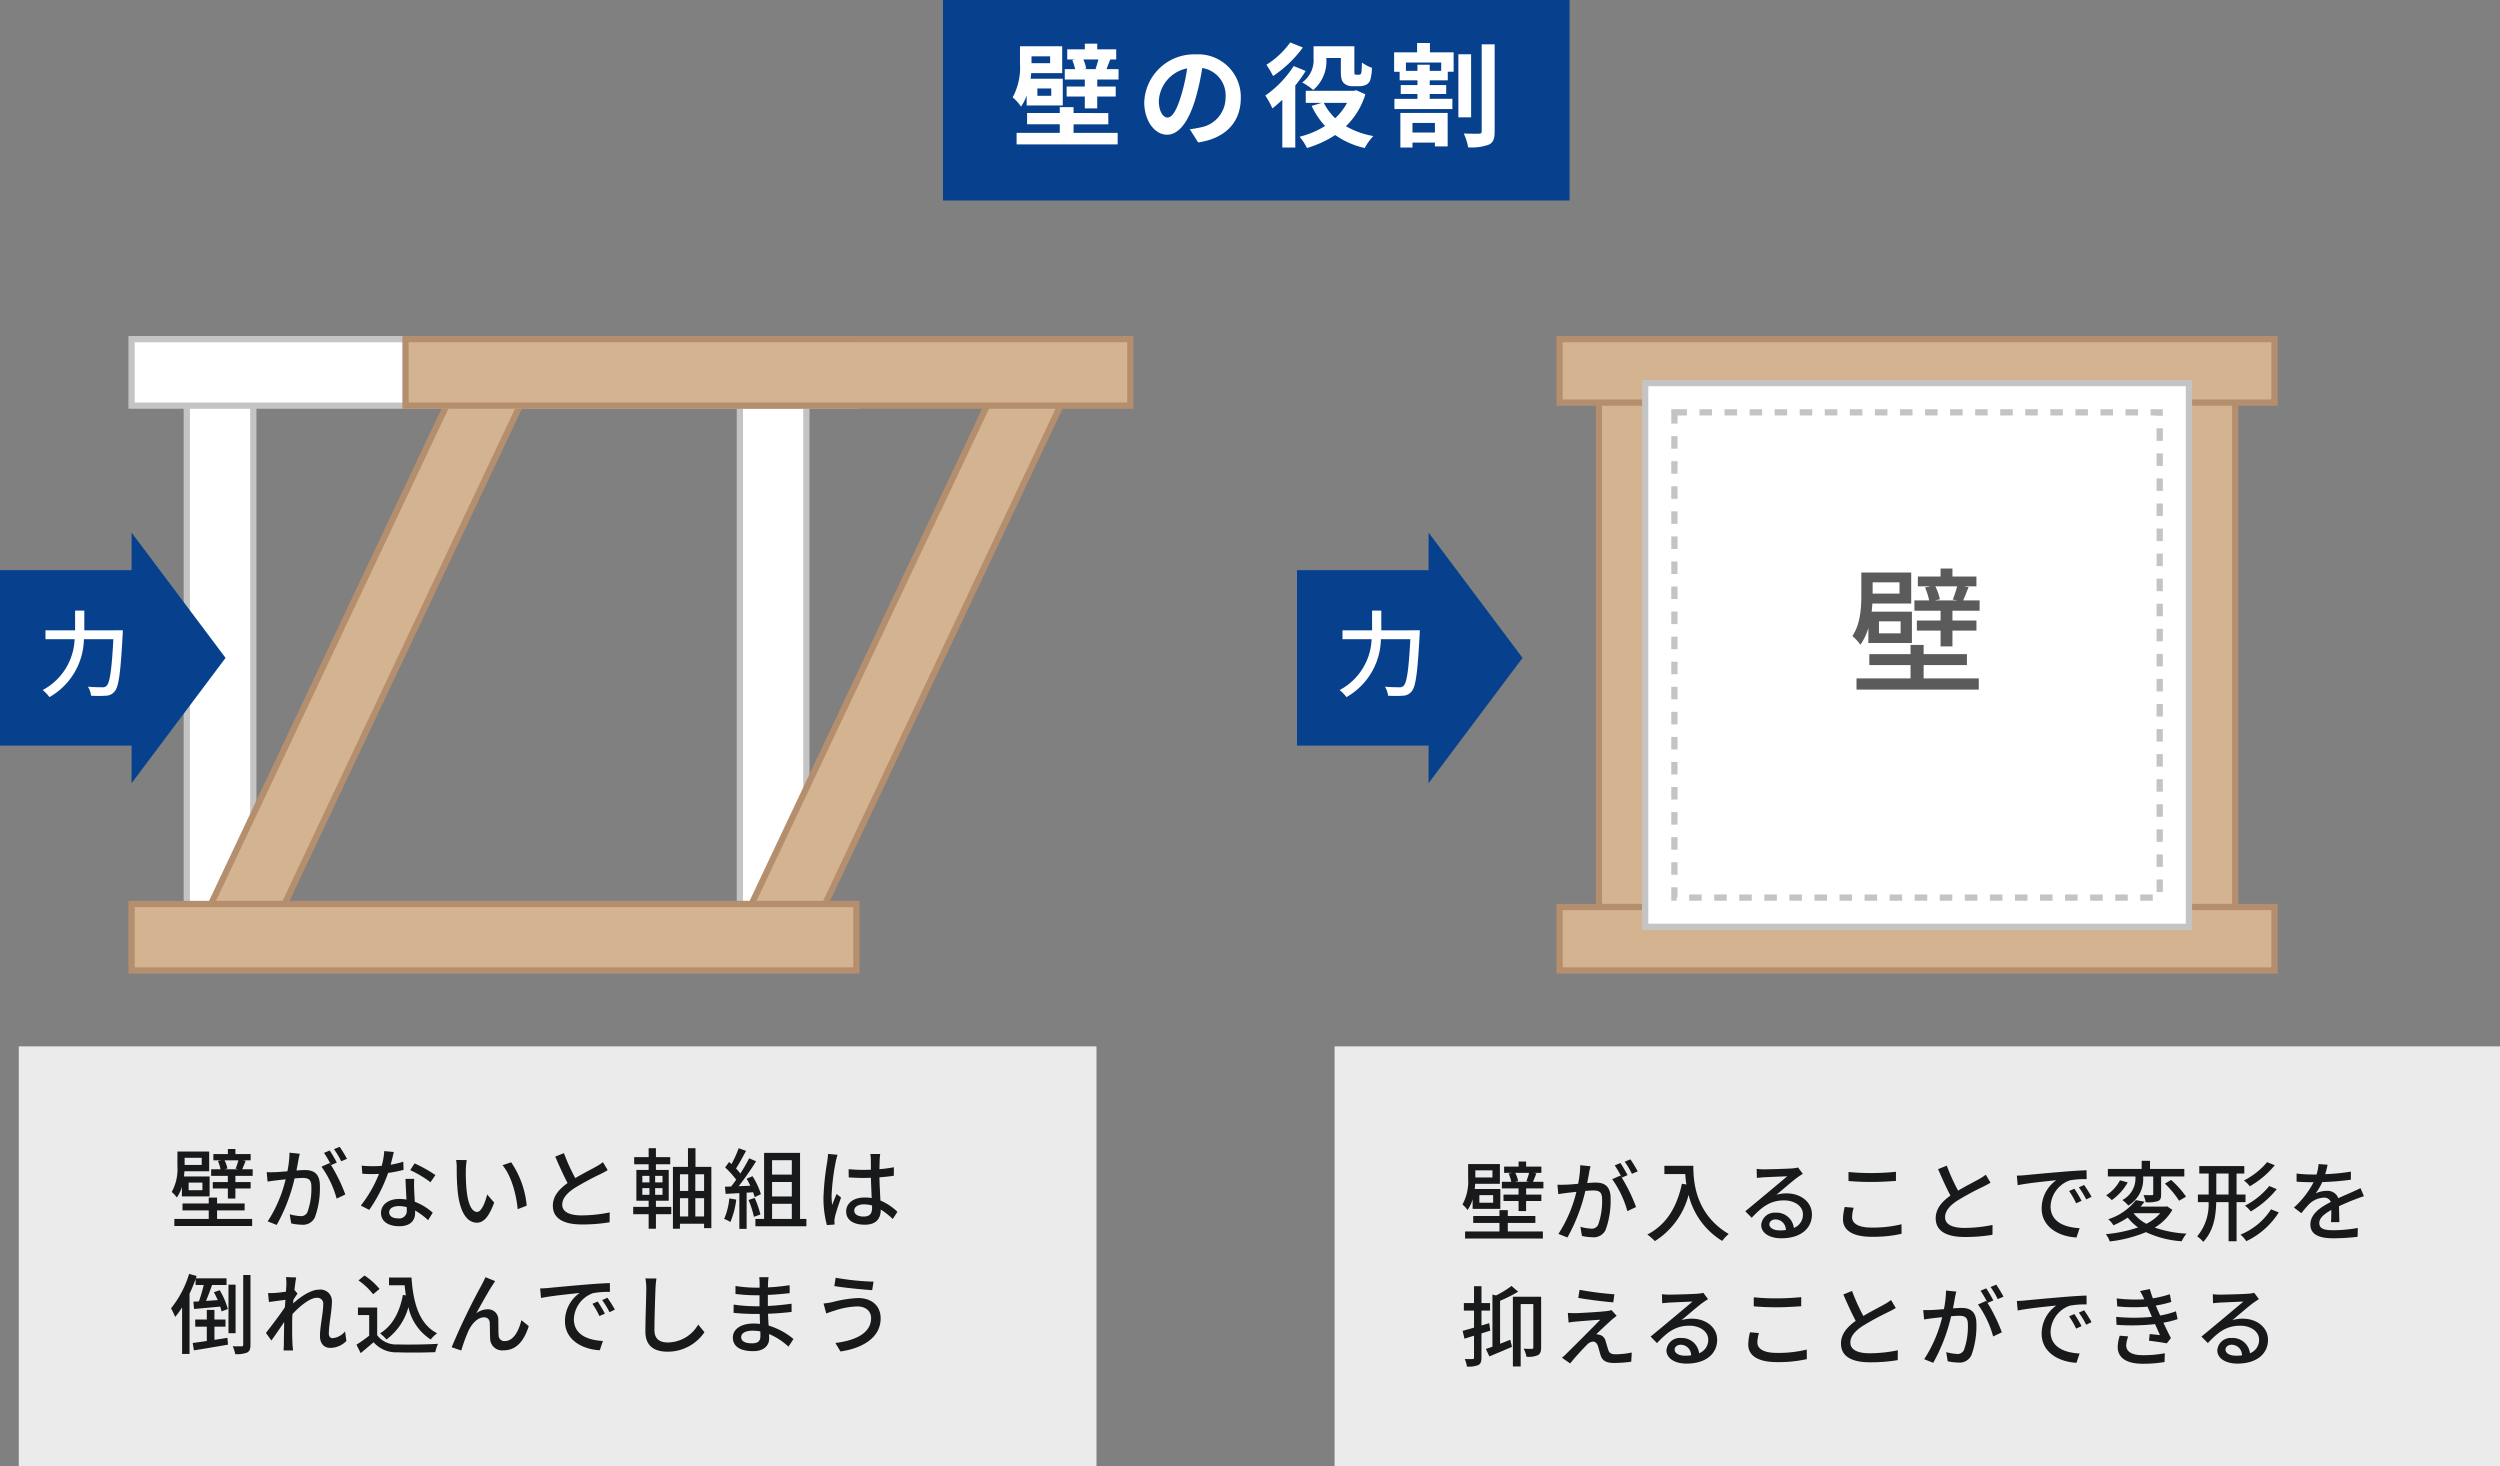 <svg xmlns="http://www.w3.org/2000/svg" width="399" height="234" viewBox="0 0 399 234">
  <rect x="0" y="0" width="399" height="234" fill="#808080" stroke="none"/>
  <g id="Group_80529" data-name="Group 80529" transform="translate(-757.5 -11850.236)">
    <g id="Group_80528" data-name="Group 80528">
      <g id="Group_80214" data-name="Group 80214" transform="translate(778.5 11904.363)">
        <rect id="Rectangle_17793" data-name="Rectangle 17793" width="96.393" height="10.612" transform="translate(19.427 3.869) rotate(90)" fill="#fff" stroke="#c4c4c4" stroke-miterlimit="10" stroke-width="1"/>
        <rect id="Rectangle_17794" data-name="Rectangle 17794" width="96.393" height="10.612" transform="translate(107.696 3.869) rotate(90)" fill="#fff" stroke="#c4c4c4" stroke-miterlimit="10" stroke-width="1"/>
        <rect id="Rectangle_17795" data-name="Rectangle 17795" width="102.045" height="10.612" transform="matrix(-0.427, 0.904, -0.904, -0.427, 64.492, 5.301)" fill="#d3b390" stroke="#b58f6d" stroke-miterlimit="10" stroke-width="1"/>
        <rect id="Rectangle_17796" data-name="Rectangle 17796" width="102.045" height="10.612" transform="matrix(-0.427, 0.904, -0.904, -0.427, 150.77, 5.301)" fill="#d3b390" stroke="#b58f6d" stroke-miterlimit="10" stroke-width="1"/>
        <rect id="Rectangle_17797" data-name="Rectangle 17797" width="115.681" height="10.613" transform="translate(0 90.147)" fill="#d3b390" stroke="#b58f6d" stroke-miterlimit="10" stroke-width="1"/>
        <rect id="Rectangle_17798" data-name="Rectangle 17798" width="115.681" height="10.613" transform="translate(0 0)" fill="#fff" stroke="#c4c4c4" stroke-miterlimit="10" stroke-width="1"/>
        <rect id="Rectangle_17799" data-name="Rectangle 17799" width="115.681" height="10.613" transform="translate(43.72 0)" fill="#d3b390" stroke="#b58f6d" stroke-miterlimit="10" stroke-width="1"/>
      </g>
      <g id="Group_80215" data-name="Group 80215" transform="translate(1006.407 11904.363)">
        <rect id="Rectangle_17800" data-name="Rectangle 17800" width="101.551" height="87.149" transform="translate(6.278 6.647)" fill="#d3b390" stroke="#b58f6d" stroke-miterlimit="10" stroke-width="1"/>
        <rect id="Rectangle_17801" data-name="Rectangle 17801" width="114.102" height="10.129" transform="translate(0.001 0)" fill="#d3b390" stroke="#b58f6d" stroke-miterlimit="10" stroke-width="1"/>
        <rect id="Rectangle_17802" data-name="Rectangle 17802" width="114.102" height="10.129" transform="translate(0.001 90.631)" fill="#d3b390" stroke="#b58f6d" stroke-miterlimit="10" stroke-width="1"/>
        <rect id="Rectangle_17803" data-name="Rectangle 17803" width="86.78" height="86.78" transform="translate(13.664 7.016)" fill="#fff" stroke="#c4c4c4" stroke-miterlimit="10" stroke-width="1"/>
        <rect id="Rectangle_17804" data-name="Rectangle 17804" width="77.45" height="77.45" transform="translate(18.329 11.681)" fill="#fff" stroke="#c4c4c4" stroke-miterlimit="10" stroke-width="1" stroke-dasharray="2 2"/>
      </g>
      <g id="Group_80222" data-name="Group 80222" transform="translate(969.395 11934.893)">
        <path id="Polygon_103" data-name="Polygon 103" d="M20,0,40,15H0Z" transform="translate(31.105 0.343) rotate(90)" fill="#07418d"/>
        <rect id="Rectangle_17587" data-name="Rectangle 17587" width="22" height="28" transform="translate(-4.895 6.343)" fill="#07418d"/>
      </g>
      <g id="Group_80223" data-name="Group 80223" transform="translate(762.395 11934.893)">
        <path id="Polygon_103-2" data-name="Polygon 103" d="M20,0,40,15H0Z" transform="translate(31.105 0.343) rotate(90)" fill="#07418d"/>
        <rect id="Rectangle_17587-2" data-name="Rectangle 17587" width="22" height="28" transform="translate(-4.895 6.343)" fill="#07418d"/>
      </g>
      <path id="Path_407453" data-name="Path 407453" d="M8.162-16.06v1.8H3.872v-1.8Zm.176,8.14H4.884V-9.834H8.338ZM3.19-6.38h6.952v-4.994H3.718c.044-.44.088-.88.11-1.3h6.2v-4.95H2.068v3.608c0,1.958-.132,4.6-1.43,6.534A6.977,6.977,0,0,1,1.914-6.094,8.88,8.88,0,0,0,3.19-8.778Zm8.822,3.52H18.92V-4.6H12.012V-6.072H9.922V-4.6H3.344V-2.86H9.922V-.726H1.3V1.056H20.812V-.726h-8.8Zm5.346-12.562a15.849,15.849,0,0,1-.7,2.112l.748.132H13.816l.792-.176a8.666,8.666,0,0,0-.726-2.068Zm.968,2.244c.264-.594.55-1.342.858-2.112l-.77-.132h2.024v-1.562H16.61V-18.26H14.718v1.276h-3.63v1.562h2.046l-.9.176a11.238,11.238,0,0,1,.66,2.068H10.538v1.65h4.18v1.562H10.934V-8.36h3.784v2.53H16.61V-8.36h3.828V-9.966H16.61v-1.562h4.334v-1.65Z" transform="translate(1052.5 11959.236)" fill="#5c5b5c"/>
      <path id="Path_407452" data-name="Path 407452" d="M7.455-9.4v-3.15H5.985V-9.4H1.26V-7.98H5.91A9.628,9.628,0,0,1,.81.135,5.9,5.9,0,0,1,1.89,1.26a10.857,10.857,0,0,0,5.5-9.24h4.7c-.255,4.9-.57,6.96-1.08,7.44a.842.842,0,0,1-.69.225c-.375,0-1.29,0-2.28-.09a3.515,3.515,0,0,1,.495,1.44,17.865,17.865,0,0,0,2.385,0A1.825,1.825,0,0,0,12.3.345c.66-.765.945-2.985,1.275-9.06.015-.2.03-.69.03-.69Z" transform="translate(970.5 11960.236)" fill="#fff"/>
      <path id="Path_407451" data-name="Path 407451" d="M7.455-9.4v-3.15H5.985V-9.4H1.26V-7.98H5.91A9.628,9.628,0,0,1,.81.135,5.9,5.9,0,0,1,1.89,1.26a10.857,10.857,0,0,0,5.5-9.24h4.7c-.255,4.9-.57,6.96-1.08,7.44a.842.842,0,0,1-.69.225c-.375,0-1.29,0-2.28-.09a3.515,3.515,0,0,1,.495,1.44,17.865,17.865,0,0,0,2.385,0A1.825,1.825,0,0,0,12.3.345c.66-.765.945-2.985,1.275-9.06.015-.2.03-.69.03-.69Z" transform="translate(763.5 11960.236)" fill="#fff"/>
      <rect id="Rectangle_17805" data-name="Rectangle 17805" width="172" height="67" transform="translate(760.5 12017.236)" fill="#ebebeb"/>
      <rect id="Rectangle_17806" data-name="Rectangle 17806" width="186" height="67" transform="translate(970.5 12017.236)" fill="#ebebeb"/>
      <path id="Path_407449" data-name="Path 407449" d="M5.194-10.22v1.148H2.464V-10.22Zm.112,5.18h-2.2V-6.258h2.2ZM2.03-4.06H6.454V-7.238H2.366c.028-.28.056-.56.07-.826H6.384v-3.15H1.316v2.3A7.6,7.6,0,0,1,.406-4.76a4.44,4.44,0,0,1,.812.882A5.651,5.651,0,0,0,2.03-5.586ZM7.644-1.82h4.4V-2.926h-4.4v-.938H6.314v.938H2.128V-1.82H6.314V-.462H.826V.672H13.244V-.462h-5.6Zm3.4-7.994A10.085,10.085,0,0,1,10.6-8.47l.476.084H8.792L9.3-8.5a5.515,5.515,0,0,0-.462-1.316Zm.616,1.428c.168-.378.35-.854.546-1.344l-.49-.084h1.288v-.994H10.57v-.812h-1.2v.812H7.056v.994h1.3L7.784-9.7A7.152,7.152,0,0,1,8.2-8.386h-1.5v1.05h2.66v.994H6.958V-5.32H9.366v1.61h1.2V-5.32h2.436V-6.342H10.57v-.994h2.758v-1.05Zm16.716-1.666a20.009,20.009,0,0,0-1.162-1.918l-.91.378A12.774,12.774,0,0,1,27.454-9.66Zm-9.17-.98a16.48,16.48,0,0,1-.336,2.968c-.77.07-1.512.126-1.96.14-.476.014-.868.028-1.344,0l.14,1.512c.392-.07,1.008-.154,1.372-.2.322-.042.882-.1,1.512-.168A21.38,21.38,0,0,1,15.722-.07L17.164.5A28.273,28.273,0,0,0,20.02-6.93C20.538-6.972,21-7,21.28-7c.882,0,1.414.2,1.414,1.386a11.131,11.131,0,0,1-.616,4.046,1.1,1.1,0,0,1-1.134.658A7.523,7.523,0,0,1,19.236-1.2L19.474.252a7.725,7.725,0,0,0,1.652.21,2.09,2.09,0,0,0,2.142-1.2,13.64,13.64,0,0,0,.784-5.026C24.052-7.7,23.03-8.26,21.7-8.26c-.322,0-.826.028-1.386.07.126-.63.252-1.3.322-1.722.056-.308.14-.658.21-.952ZM26.754-9.45a20.508,20.508,0,0,0-1.134-1.932L24.71-11a15,15,0,0,1,1.12,1.932c-.084-.112-.154-.21-.224-.308l-1.3.574a16.123,16.123,0,0,1,2.422,5.1l1.386-.658a26.162,26.162,0,0,0-2.282-4.69ZM42.49-7.462a22.777,22.777,0,0,0-3.318-1.862l-.7,1.078a17.8,17.8,0,0,1,3.234,1.932ZM37.366-9.59a14.633,14.633,0,0,1-2.016.476c.21-.784.392-1.554.5-2.03l-1.526-.14a11.054,11.054,0,0,1-.406,2.352c-.49.042-.966.056-1.428.056-.56,0-1.218-.028-1.764-.084l.1,1.288c.56.042,1.134.056,1.666.056.336,0,.658-.014.994-.028a20.094,20.094,0,0,1-2.9,5.054l1.344.686A24.338,24.338,0,0,0,34.944-7.8a20.686,20.686,0,0,0,2.464-.49Zm.56,7.742a1.2,1.2,0,0,1-1.386,1.3c-.952,0-1.428-.406-1.428-.994,0-.56.6-.966,1.526-.966a4.67,4.67,0,0,1,1.274.168C37.926-2.142,37.926-1.988,37.926-1.848Zm-.21-5c.028.91.1,2.212.154,3.3a6.3,6.3,0,0,0-1.162-.1c-1.722,0-2.9.924-2.9,2.226,0,1.442,1.3,2.128,2.912,2.128,1.82,0,2.534-.952,2.534-2.128v-.378a11.068,11.068,0,0,1,2.072,1.54l.742-1.19a9.206,9.206,0,0,0-2.87-1.75c-.042-.784-.084-1.582-.1-2.03a15.775,15.775,0,0,1,.014-1.624Zm9.772-3L45.794-9.87a6.972,6.972,0,0,1,.1,1.3,36.805,36.805,0,0,0,.154,3.71c.378,3.654,1.666,5,3.066,5,1.022,0,1.876-.826,2.758-3.206l-1.12-1.3c-.308,1.274-.91,2.786-1.61,2.786-.924,0-1.484-1.456-1.694-3.64a30.807,30.807,0,0,1-.1-3.122A11.256,11.256,0,0,1,47.488-9.842Zm7.1.35L53.2-9.03c1.4,1.652,2.2,4.634,2.422,7.014l1.442-.56A14.673,14.673,0,0,0,54.586-9.492ZM69.23-9.52a7.776,7.776,0,0,1-1.12.728c-.714.406-2.086,1.092-3.3,1.82A31.914,31.914,0,0,1,63-10.962l-1.386.56c.644,1.484,1.344,3.038,1.974,4.214-1.414,1.008-2.352,2.142-2.352,3.612,0,2.212,1.974,3,4.648,3a25.971,25.971,0,0,0,4.41-.35L70.308-1.5a22.549,22.549,0,0,1-4.48.476c-2.072,0-3.094-.63-3.094-1.708,0-1.008.77-1.876,2-2.674A43.076,43.076,0,0,1,68.8-7.6c.448-.224.84-.434,1.19-.644Zm6.286,4.144H76.65v1.064H75.516Zm0-1.96H76.65v1.05H75.516Zm3.22,1.05H77.56v-1.05h1.176Zm0,1.974H77.56V-5.376h1.176Zm-1.05.952H79.73V-8.274H77.686v-.91h2.282v-1.134H77.686v-1.428H76.524v1.428h-2.31v1.134h2.31v.91h-1.96V-3.36h1.96v.98H74.06v1.162h2.464V1.106h1.162V-1.218h2.45V-2.38h-2.45ZM83.972-.854V-3.766h1.4V-.854Zm-2.45-2.912h1.316V-.854H81.522Zm1.316-3.822v2.66H81.522v-2.66Zm2.534,2.66h-1.4v-2.66h1.4ZM84-8.764v-2.982H82.8v2.982H80.4v9.87h1.12v-.8h3.85v.7h1.162V-8.764Zm5.4,5.026a10.58,10.58,0,0,1-.826,3.276,5.472,5.472,0,0,1,.994.49,12.963,12.963,0,0,0,.938-3.57Zm3.794-.98a7.053,7.053,0,0,1,.252.784l.994-.476A11.831,11.831,0,0,0,93.1-7.28l-.938.406a12.044,12.044,0,0,1,.588,1.12l-1.862.07A43.944,43.944,0,0,0,93.674-9.66l-1.106-.476A26.09,26.09,0,0,1,91.154-7.7a8.156,8.156,0,0,0-.686-.812c.5-.756,1.092-1.862,1.6-2.814l-1.176-.42A16.145,16.145,0,0,1,89.74-9.212l-.378-.336-.63.868A15.065,15.065,0,0,1,90.5-6.72c-.28.392-.546.756-.812,1.092L88.7-5.6l.112,1.148C89.46-4.494,90.2-4.536,91-4.578v5.7h1.162V-4.648ZM92.47-3.486A15.118,15.118,0,0,1,93.324-.8l1.036-.364a15.268,15.268,0,0,0-.91-2.646Zm3.752.616h3.15V-.462h-3.15Zm3.15-6.958v2.3h-3.15v-2.3Zm0,5.782h-3.15v-2.31h3.15Zm1.316,3.584V-11h-5.74V-.462H93.562V.714H101.7V-.462Zm4.466-10.374c-.014.364-.07.8-.112,1.148a41.745,41.745,0,0,0-.616,5.81,16.484,16.484,0,0,0,.546,4.4L106.2.434c-.014-.168-.014-.378-.028-.518a3.338,3.338,0,0,1,.07-.63c.154-.714.63-2.128.994-3.164l-.714-.56c-.21.5-.5,1.176-.7,1.75a10.314,10.314,0,0,1-.1-1.456,34.6,34.6,0,0,1,.672-5.488,9.141,9.141,0,0,1,.28-1.064Zm7.028,8.61c0,.868-.322,1.386-1.344,1.386-.882,0-1.5-.322-1.5-.966,0-.574.63-.98,1.554-.98a4.934,4.934,0,0,1,1.288.182Zm4.046.63A9.176,9.176,0,0,0,113.512-3.4c-.042-1.064-.126-2.31-.154-3.7.8-.056,1.582-.14,2.3-.252V-8.708a21.7,21.7,0,0,1-2.3.308c.014-.63.028-1.218.042-1.568.014-.28.042-.574.084-.854H111.9a4.934,4.934,0,0,1,.084.882c0,.35.014.938.014,1.624-.392.014-.77.028-1.162.028-.826,0-1.6-.042-2.394-.112l.014,1.316c.812.042,1.568.084,2.366.084.392,0,.784-.014,1.176-.028.028,1.078.084,2.268.126,3.234a7.135,7.135,0,0,0-1.12-.084c-1.848,0-2.954.952-2.954,2.226,0,1.33,1.092,2.114,2.968,2.114,1.932,0,2.548-1.092,2.548-2.38V-1.96a12.068,12.068,0,0,1,1.918,1.512ZM4.214,10.088h1.3a25.139,25.139,0,0,1-.77,2.618q-.483.021-.882.042l.112,1.162c1.176-.1,2.674-.238,4.172-.378.084.28.168.546.21.77l1.008-.378a12.006,12.006,0,0,0-1.3-3.01l-.924.322c.21.392.42.826.616,1.26l-1.876.126c.322-.756.672-1.68.966-2.534h2.31V9.024h-4.9l.126-.378-1.2-.336a16.124,16.124,0,0,1-2.884,5.5,12.237,12.237,0,0,1,.658,1.372,13.4,13.4,0,0,0,1.106-1.526v7.434h1.19V11.474a24.167,24.167,0,0,0,.966-2.338Zm3.01,6.65H8.988V15.6H7.224v-1.54H6.006V15.6H4.158v1.134H6.006V19.02c-.84.126-1.624.238-2.254.322l.2,1.176c1.5-.238,3.5-.574,5.432-.91L9.3,18.516c-.686.112-1.386.224-2.072.322ZM10.6,10.032H9.464v7.742H10.6Zm1.218-1.54V19.608c0,.21-.07.266-.252.266s-.784.014-1.428-.014a5.26,5.26,0,0,1,.406,1.26,4.612,4.612,0,0,0,1.9-.252c.392-.21.532-.574.532-1.26V8.492Zm16.254,9a2.941,2.941,0,0,1-1.96,1.078c-.434,0-.63-.308-.63-.742,0-1.414.49-3.654.49-5.054a1.829,1.829,0,0,0-2.058-1.946c-1.358,0-3.052,1.218-4.13,2.2.014-.2.028-.378.042-.574.224-.35.476-.742.658-.994l-.49-.588c.1-.9.21-1.638.28-1.988l-1.638-.056a6.172,6.172,0,0,1,.07,1.12c0,.154-.028.6-.07,1.2-.658.1-1.386.182-1.82.21-.392.014-.686.028-1.036.014l.14,1.428c.84-.112,1.988-.266,2.632-.35-.028.392-.056.8-.084,1.19-.742,1.12-2.254,3.122-3.024,4.088l.868,1.218c.588-.8,1.4-2,2.044-2.954-.028,1.54-.042,2.338-.056,3.626,0,.224-.028.672-.042.91h1.512c-.028-.28-.07-.686-.084-.938-.07-1.26-.056-2.254-.056-3.458,0-.434.014-.91.042-1.4,1.2-1.3,2.8-2.6,3.878-2.6a.938.938,0,0,1,1.036,1.078c0,1.316-.518,3.486-.518,5.012,0,1.232.672,1.9,1.638,1.9A3.6,3.6,0,0,0,28.28,19.02Zm7.014-8.6V10.13h2.492c.056.546.112,1.092.2,1.61l-.476-.07c-.518,2.772-1.652,4.9-3.64,6.132a8.581,8.581,0,0,1,1.022.98,9.586,9.586,0,0,0,3.5-5.166,8.156,8.156,0,0,0,3.556,5.166,5.7,5.7,0,0,1,1.022-.994c-2.828-1.442-3.808-4.76-4.088-8.89Zm-1.512,1.82a10.994,10.994,0,0,0-2.394-2.142l-.966.784a10.518,10.518,0,0,1,2.338,2.212Zm-.378,2.968H30.128v1.2H31.92v3.29a21.1,21.1,0,0,1-2.03,1.442l.672,1.344c.728-.6,1.4-1.162,2.058-1.736a4.794,4.794,0,0,0,3.864,1.61c1.6.07,4.41.042,5.992-.028a5.93,5.93,0,0,1,.434-1.33c-1.75.112-4.858.154-6.412.1a3.807,3.807,0,0,1-3.3-1.47Zm18.83-4.214-1.554-.63c-.2.49-.42.868-.588,1.218a104.848,104.848,0,0,0-4.8,9.968l1.54.518a24.39,24.39,0,0,1,1.134-3.122c.518-1.106,1.442-2.17,2.478-2.17a.849.849,0,0,1,.924.882c.042.672.028,1.778.07,2.562a1.911,1.911,0,0,0,2.142,1.82c2.072,0,3.29-1.554,4.018-3.864L56.21,15.7c-.378,1.6-1.218,3.332-2.618,3.332a.9.9,0,0,1-1.008-.868c-.056-.644-.028-1.722-.056-2.45a1.628,1.628,0,0,0-1.68-1.75,2.99,2.99,0,0,0-1.834.644c.7-1.288,1.932-3.5,2.576-4.48C51.744,9.892,51.9,9.64,52.024,9.472ZM68.39,12.72l-.84.364a13.238,13.238,0,0,1,1.12,1.96l.868-.392A19.545,19.545,0,0,0,68.39,12.72Zm1.554-.6-.84.378a13.138,13.138,0,0,1,1.176,1.932l.854-.42A21.909,21.909,0,0,0,69.944,12.118ZM59.206,10.634l.14,1.526c1.554-.336,4.956-.672,6.16-.8a5.492,5.492,0,0,0-2.338,4.494c0,3.052,2.842,4.508,5.558,4.648l.5-1.484c-2.282-.112-4.634-.938-4.634-3.472a4.584,4.584,0,0,1,3.052-4.158,13.289,13.289,0,0,1,2.7-.2L70.336,9.78c-.938.028-2.338.112-3.808.238-2.548.21-5.026.448-6.034.546C60.214,10.592,59.738,10.62,59.206,10.634Zm16.8-1.6a7.967,7.967,0,0,1,.14,1.6c0,1.344-.14,4.914-.14,6.888,0,2.3,1.414,3.206,3.528,3.206a7.058,7.058,0,0,0,5.894-3.108L84.434,16.4a5.648,5.648,0,0,1-4.872,2.856c-1.19,0-2.114-.5-2.114-1.96,0-1.932.112-5.124.168-6.664a15.5,15.5,0,0,1,.154-1.582Zm18.354,9.24c0,.9-.574,1.12-1.358,1.12-1.19,0-1.708-.406-1.708-.994s.63-1.022,1.806-1.022a7.235,7.235,0,0,1,1.246.112C94.36,17.816,94.36,18.082,94.36,18.278Zm5.278.434a11.038,11.038,0,0,0-3.962-2.142c-.042-.6-.084-1.26-.1-1.89,1.33-.056,2.478-.14,3.766-.294L99.33,13.07c-1.19.168-2.408.294-3.78.364V11.67c1.316-.056,2.478-.182,3.486-.28l-.014-1.274a33.65,33.65,0,0,1-3.458.35c0-.28.014-.532.014-.686.014-.378.056-.686.084-.938H94.178a8.762,8.762,0,0,1,.056.882v.784H93.52a21.059,21.059,0,0,1-3.136-.266v1.274a27.875,27.875,0,0,0,3.15.21h.686v1.75h-.714a23.7,23.7,0,0,1-3.416-.266l-.014,1.316c.966.112,2.534.182,3.416.182h.756c.014.5.028,1.064.056,1.582-.336-.028-.672-.056-1.022-.056-2.072,0-3.318.924-3.318,2.24,0,1.4,1.134,2.17,3.234,2.17,1.806,0,2.562-.966,2.562-2.016,0-.2-.014-.434-.014-.714A10.387,10.387,0,0,1,98.84,19.93Zm12.39-3.36c0,2.338-2.3,3.57-5.7,3.99l.812,1.358c3.7-.546,6.412-2.31,6.412-5.292,0-2.058-1.5-3.234-3.57-3.234a18.886,18.886,0,0,0-4.172.658,11.61,11.61,0,0,1-1.372.21l.434,1.6a12.935,12.935,0,0,1,1.246-.434,12.589,12.589,0,0,1,3.7-.7C111.188,13.5,112.028,14.288,112.028,15.352Zm-5.656-6.426-.21,1.33c1.582.28,4.466.546,6.034.658l.224-1.358A40.727,40.727,0,0,1,106.372,8.926Z" transform="translate(784.5 12045.236)" fill="#18191a"/>
      <path id="Path_407450" data-name="Path 407450" d="M5.194-10.22v1.148H2.464V-10.22Zm.112,5.18h-2.2V-6.258h2.2ZM2.03-4.06H6.454V-7.238H2.366c.028-.28.056-.56.07-.826H6.384v-3.15H1.316v2.3A7.6,7.6,0,0,1,.406-4.76a4.44,4.44,0,0,1,.812.882A5.651,5.651,0,0,0,2.03-5.586ZM7.644-1.82h4.4V-2.926h-4.4v-.938H6.314v.938H2.128V-1.82H6.314V-.462H.826V.672H13.244V-.462h-5.6Zm3.4-7.994A10.085,10.085,0,0,1,10.6-8.47l.476.084H8.792L9.3-8.5a5.515,5.515,0,0,0-.462-1.316Zm.616,1.428c.168-.378.35-.854.546-1.344l-.49-.084h1.288v-.994H10.57v-.812h-1.2v.812H7.056v.994h1.3L7.784-9.7A7.152,7.152,0,0,1,8.2-8.386h-1.5v1.05h2.66v.994H6.958V-5.32H9.366v1.61h1.2V-5.32h2.436V-6.342H10.57v-.994h2.758v-1.05Zm16.716-1.666a20.009,20.009,0,0,0-1.162-1.918l-.91.378A12.774,12.774,0,0,1,27.454-9.66Zm-9.17-.98a16.48,16.48,0,0,1-.336,2.968c-.77.07-1.512.126-1.96.14-.476.014-.868.028-1.344,0l.14,1.512c.392-.07,1.008-.154,1.372-.2.322-.042.882-.1,1.512-.168A21.38,21.38,0,0,1,15.722-.07L17.164.5A28.273,28.273,0,0,0,20.02-6.93C20.538-6.972,21-7,21.28-7c.882,0,1.414.2,1.414,1.386a11.131,11.131,0,0,1-.616,4.046,1.1,1.1,0,0,1-1.134.658A7.523,7.523,0,0,1,19.236-1.2L19.474.252a7.725,7.725,0,0,0,1.652.21,2.09,2.09,0,0,0,2.142-1.2,13.64,13.64,0,0,0,.784-5.026C24.052-7.7,23.03-8.26,21.7-8.26c-.322,0-.826.028-1.386.07.126-.63.252-1.3.322-1.722.056-.308.14-.658.21-.952ZM26.754-9.45a20.508,20.508,0,0,0-1.134-1.932L24.71-11a15,15,0,0,1,1.12,1.932c-.084-.112-.154-.21-.224-.308l-1.3.574a16.123,16.123,0,0,1,2.422,5.1l1.386-.658a26.162,26.162,0,0,0-2.282-4.69Zm5.88-1.484v1.316h3.332a15.47,15.47,0,0,0,.182,1.666l-.714-.126c-.812,3.794-2.506,6.552-5.516,8.106a9.957,9.957,0,0,1,1.2,1.05A12.347,12.347,0,0,0,36.5-6.3,11.878,11.878,0,0,0,41.86,1.05,6.578,6.578,0,0,1,42.91-.056c-5.334-3.15-5.656-8.344-5.656-10.878ZM51.044-.63c-.938,0-1.652-.378-1.652-.98,0-.434.42-.77.994-.77A1.67,1.67,0,0,1,52.024-.686,7.247,7.247,0,0,1,51.044-.63ZM53.97-10.668a4.9,4.9,0,0,1-.882.14c-.756.07-3.892.154-4.62.154a9.983,9.983,0,0,1-1.106-.07L47.4-9c.308-.042.672-.07,1.022-.1.728-.042,3.094-.14,3.822-.168-.7.6-2.3,1.932-3.066,2.576-.812.672-2.548,2.128-3.626,3.01l1.022,1.036c1.638-1.736,2.954-2.772,5.166-2.772,1.694,0,3.01.924,3.01,2.226A2.264,2.264,0,0,1,53.3-1.022a2.771,2.771,0,0,0-2.912-2.436,2.141,2.141,0,0,0-2.3,1.974C48.09-.238,49.378.63,51.3.63c3.108,0,4.886-1.582,4.886-3.808,0-1.932-1.722-3.36-4.046-3.36A5.159,5.159,0,0,0,50.5-6.3c.98-.812,2.66-2.282,3.374-2.786.252-.182.574-.392.854-.574Zm8.05,2.156c1.106.1,2.3.154,3.724.154,1.288,0,2.9-.1,3.85-.168V-9.982c-1.036.112-2.52.2-3.864.2a35.09,35.09,0,0,1-3.71-.168Zm-.6,4.144a8.447,8.447,0,0,0-.28,1.96c0,1.806,1.61,2.8,4.578,2.8A20.657,20.657,0,0,0,70.49-.084L70.476-1.61a18.97,18.97,0,0,1-4.8.532c-2.114,0-3.08-.686-3.08-1.652a5.341,5.341,0,0,1,.252-1.512ZM83.93-9.52a7.776,7.776,0,0,1-1.12.728c-.714.406-2.086,1.092-3.3,1.82a31.915,31.915,0,0,1-1.806-3.99l-1.386.56c.644,1.484,1.344,3.038,1.974,4.214-1.414,1.008-2.352,2.142-2.352,3.612,0,2.212,1.974,3,4.648,3a25.971,25.971,0,0,0,4.41-.35L85.008-1.5a22.549,22.549,0,0,1-4.48.476c-2.072,0-3.094-.63-3.094-1.708,0-1.008.77-1.876,2-2.674A43.075,43.075,0,0,1,83.5-7.6c.448-.224.84-.434,1.19-.644ZM98.07-7.28l-.84.364a13.238,13.238,0,0,1,1.12,1.96l.868-.392A19.547,19.547,0,0,0,98.07-7.28Zm1.554-.6-.84.378A13.138,13.138,0,0,1,99.96-5.572l.854-.42A21.907,21.907,0,0,0,99.624-7.882ZM88.886-9.366l.14,1.526c1.554-.336,4.956-.672,6.16-.8a5.492,5.492,0,0,0-2.338,4.494C92.848-1.092,95.69.364,98.406.5l.5-1.484c-2.282-.112-4.634-.938-4.634-3.472A4.584,4.584,0,0,1,97.328-8.61a13.289,13.289,0,0,1,2.7-.2l-.014-1.414c-.938.028-2.338.112-3.808.238-2.548.21-5.026.448-6.034.546C89.894-9.408,89.418-9.38,88.886-9.366Zm20.146.126h1.624v2.786c0,.154-.042.2-.21.2s-.756.014-1.344-.014a5.138,5.138,0,0,1,.35,1.148,5.517,5.517,0,0,0,1.946-.182c.448-.182.518-.518.518-1.106V-9.24h3.7v-1.2h-5.474v-1.3h-1.33v1.3h-5.4v1.2h4.4a3.919,3.919,0,0,1-2.086,3.766,4.752,4.752,0,0,1,.952.882,4.92,4.92,0,0,0,2.366-4.62Zm3.486,1.148a15.069,15.069,0,0,1,2.268,2.73l1.106-.658a15.086,15.086,0,0,0-2.38-2.66Zm-7.168-.532a6.2,6.2,0,0,1-2.212,2.394,6.533,6.533,0,0,1,.9.77,8.654,8.654,0,0,0,2.548-2.828Zm2.184,5.25h4.242a7.369,7.369,0,0,1-2.212,1.694,6.456,6.456,0,0,1-2.044-1.68Zm5.32-1.106-.224.056h-4c.224-.252.434-.518.63-.784l-1.372-.252a9.073,9.073,0,0,1-4.41,3.052,3.72,3.72,0,0,1,.826.966,13.991,13.991,0,0,0,2.282-1.232,7.984,7.984,0,0,0,1.652,1.568,21.776,21.776,0,0,1-5.152,1.078,3.775,3.775,0,0,1,.63,1.162A21.107,21.107,0,0,0,109.494-.35a15.948,15.948,0,0,0,5.7,1.456,5.718,5.718,0,0,1,.77-1.218,18.423,18.423,0,0,1-5.068-.966,8.006,8.006,0,0,0,2.814-2.828Zm15.974-7.042a11.612,11.612,0,0,1-3.7,2.926,4.524,4.524,0,0,1,.938.924,14.3,14.3,0,0,0,3.99-3.36Zm.35,3.808A12.009,12.009,0,0,1,125.3-4.578a5.239,5.239,0,0,1,.924.924,15.24,15.24,0,0,0,4.144-3.556Zm-8.456,1.358V-9.7h1.96v3.346Zm4.662,1.218V-6.356h-1.428V-9.7h1.232v-1.2h-7.182v1.2h1.5v3.346h-1.722v1.218h1.708a7.943,7.943,0,0,1-1.82,5.46,4.476,4.476,0,0,1,.966.882c1.652-1.778,2.016-4.046,2.072-6.342h1.974V1.106h1.274V-5.138Zm4.074,1.148A10.447,10.447,0,0,1,124.586.042a4.978,4.978,0,0,1,.924,1.05A12.394,12.394,0,0,0,130.69-3.5Zm10.906,2.044c-.014-.658-.042-1.764-.056-2.548.966-.448,1.862-.826,2.576-1.092.42-.168,1.022-.392,1.4-.5l-.546-1.288c-.448.224-.854.406-1.316.616-.658.294-1.372.588-2.226.994a1.825,1.825,0,0,0-1.848-1.176,4.084,4.084,0,0,0-1.764.406,10.121,10.121,0,0,0,1.05-1.806,42.374,42.374,0,0,0,4.564-.378V-10.01a32.054,32.054,0,0,1-4.1.406c.2-.6.308-1.134.392-1.5l-1.442-.112a8.359,8.359,0,0,1-.322,1.666h-.812a20.333,20.333,0,0,1-2.38-.154v1.3c.77.056,1.736.084,2.31.084h.406a14.437,14.437,0,0,1-3.136,4.046l1.19.9a14.91,14.91,0,0,1,1.274-1.484,3.522,3.522,0,0,1,2.3-.994,1.08,1.08,0,0,1,1.12.686c-1.6.812-3.262,1.89-3.262,3.6s1.61,2.2,3.682,2.2a35.271,35.271,0,0,0,3.85-.238l.042-1.414a23.346,23.346,0,0,1-3.85.364c-1.4,0-2.3-.182-2.3-1.134,0-.812.742-1.442,1.918-2.1,0,.686-.014,1.47-.056,1.946ZM4.858,15.366l-.182-1.19c-.406.126-.826.252-1.232.364V12.174H4.816v-1.2H3.444v-2.7H2.254v2.7H.63v1.2H2.254V14.89c-.686.2-1.316.378-1.82.518l.294,1.246,1.526-.476v3.486c0,.2-.07.238-.252.238-.154.014-.672.014-1.232,0a4.156,4.156,0,0,1,.35,1.2,4.176,4.176,0,0,0,1.82-.238c.378-.21.5-.56.5-1.2v-3.85Zm1.554-4.76A23.149,23.149,0,0,0,9.3,9.15L8.232,8.24A15.035,15.035,0,0,1,5.768,9.752l-.574-.14v8.316c-.378.14-.742.266-1.05.364l.56,1.19c1.064-.434,2.38-.994,3.612-1.526l-.28-1.134c-.546.224-1.092.434-1.624.644Zm6.552-.644H8.456v11.13H9.7V11.124h2.016V18.04c0,.168-.056.224-.238.238s-.714,0-1.3-.028a4.555,4.555,0,0,1,.448,1.288,3.849,3.849,0,0,0,1.82-.252c.406-.238.518-.616.518-1.218ZM19.1,8.856l-.21,1.288c1.666.294,4.158.6,5.586.714l.182-1.288A51.683,51.683,0,0,1,19.1,8.856Zm5.922,4.158-.826-.924a3.516,3.516,0,0,1-.7.154c-1.106.14-4.284.322-5.026.336-.462,0-.924-.014-1.246-.042l.126,1.54c.308-.056.7-.112,1.148-.154.84-.07,2.87-.238,3.906-.294-1.316,1.358-4.69,4.718-5.32,5.334a6.725,6.725,0,0,1-.8.728l1.316.91a39.151,39.151,0,0,1,2.66-2.954,1.506,1.506,0,0,1,.966-.532c.35,0,.63.224.8.7.126.378.308,1.12.448,1.54.308.91,1.022,1.176,2.212,1.176a21.942,21.942,0,0,0,2.66-.2l.084-1.47a12.812,12.812,0,0,1-2.66.28c-.63,0-.952-.224-1.092-.714-.14-.406-.308-1.022-.434-1.414a1.3,1.3,0,0,0-.966-.98,1.651,1.651,0,0,0-.518-.07c.434-.462,1.876-1.778,2.436-2.3C24.4,13.5,24.71,13.238,25.018,13.014ZM35.924,19.37c-.938,0-1.652-.378-1.652-.98,0-.434.42-.77.994-.77A1.67,1.67,0,0,1,36.9,19.314,7.247,7.247,0,0,1,35.924,19.37ZM38.85,9.332a4.9,4.9,0,0,1-.882.14c-.756.07-3.892.154-4.62.154a9.983,9.983,0,0,1-1.106-.07L32.284,11c.308-.042.672-.07,1.022-.1.728-.042,3.094-.14,3.822-.168-.7.6-2.3,1.932-3.066,2.576-.812.672-2.548,2.128-3.626,3.01l1.022,1.036c1.638-1.736,2.954-2.772,5.166-2.772,1.694,0,3.01.924,3.01,2.226a2.264,2.264,0,0,1-1.456,2.17,2.771,2.771,0,0,0-2.912-2.436,2.141,2.141,0,0,0-2.3,1.974c0,1.246,1.288,2.114,3.206,2.114,3.108,0,4.886-1.582,4.886-3.808,0-1.932-1.722-3.36-4.046-3.36a5.159,5.159,0,0,0-1.638.238c.98-.812,2.66-2.282,3.374-2.786.252-.182.574-.392.854-.574Zm8.05,2.156c1.106.1,2.3.154,3.724.154,1.288,0,2.9-.1,3.85-.168V10.018c-1.036.112-2.52.2-3.864.2a35.09,35.09,0,0,1-3.71-.168Zm-.6,4.144a8.447,8.447,0,0,0-.28,1.96c0,1.806,1.61,2.8,4.578,2.8a20.657,20.657,0,0,0,4.774-.476l-.014-1.526a18.97,18.97,0,0,1-4.8.532c-2.114,0-3.08-.686-3.08-1.652a5.341,5.341,0,0,1,.252-1.512ZM68.81,10.48a7.776,7.776,0,0,1-1.12.728c-.714.406-2.086,1.092-3.3,1.82a31.913,31.913,0,0,1-1.806-3.99l-1.386.56c.644,1.484,1.344,3.038,1.974,4.214-1.414,1.008-2.352,2.142-2.352,3.612,0,2.212,1.974,3,4.648,3a25.971,25.971,0,0,0,4.41-.35l.014-1.568a22.549,22.549,0,0,1-4.48.476c-2.072,0-3.094-.63-3.094-1.708,0-1.008.77-1.876,2-2.674a43.076,43.076,0,0,1,4.06-2.2c.448-.224.84-.434,1.19-.644Zm17.948-.532A20.01,20.01,0,0,0,85.6,8.03l-.91.378a12.774,12.774,0,0,1,1.148,1.932Zm-9.17-.98a16.48,16.48,0,0,1-.336,2.968c-.77.07-1.512.126-1.96.14-.476.014-.868.028-1.344,0l.14,1.512c.392-.07,1.008-.154,1.372-.2.322-.042.882-.1,1.512-.168A21.38,21.38,0,0,1,74.1,19.93l1.442.574A28.273,28.273,0,0,0,78.4,13.07c.518-.042.98-.07,1.26-.07.882,0,1.414.2,1.414,1.386a11.131,11.131,0,0,1-.616,4.046,1.1,1.1,0,0,1-1.134.658,7.522,7.522,0,0,1-1.708-.294l.238,1.456a7.725,7.725,0,0,0,1.652.21,2.09,2.09,0,0,0,2.142-1.2,13.64,13.64,0,0,0,.784-5.026c0-1.932-1.022-2.492-2.352-2.492-.322,0-.826.028-1.386.07.126-.63.252-1.3.322-1.722.056-.308.14-.658.21-.952Zm7.546,1.582A20.507,20.507,0,0,0,84,8.618L83.09,9a15,15,0,0,1,1.12,1.932c-.084-.112-.154-.21-.224-.308l-1.3.574a16.123,16.123,0,0,1,2.422,5.1l1.386-.658a26.162,26.162,0,0,0-2.282-4.69ZM98.07,12.72l-.84.364a13.238,13.238,0,0,1,1.12,1.96l.868-.392A19.547,19.547,0,0,0,98.07,12.72Zm1.554-.6-.84.378a13.138,13.138,0,0,1,1.176,1.932l.854-.42A21.907,21.907,0,0,0,99.624,12.118ZM88.886,10.634l.14,1.526c1.554-.336,4.956-.672,6.16-.8a5.492,5.492,0,0,0-2.338,4.494c0,3.052,2.842,4.508,5.558,4.648l.5-1.484c-2.282-.112-4.634-.938-4.634-3.472a4.584,4.584,0,0,1,3.052-4.158,13.289,13.289,0,0,1,2.7-.2l-.014-1.414c-.938.028-2.338.112-3.808.238-2.548.21-5.026.448-6.034.546C89.894,10.592,89.418,10.62,88.886,10.634Zm16.422,5.544a6.568,6.568,0,0,0-.322,1.792c0,1.82,1.512,2.688,4.046,2.688a20.908,20.908,0,0,0,3.43-.28l.042-1.4a18.14,18.14,0,0,1-3.514.308c-1.9,0-2.646-.63-2.646-1.61a4.675,4.675,0,0,1,.322-1.386Zm8.974-3.892a15.3,15.3,0,0,1-2.52.672c-.182-.406-.336-.756-.448-1.008l-.252-.588a16.664,16.664,0,0,0,2.478-.574L113.3,9.556a16.952,16.952,0,0,1-2.7.658,15.209,15.209,0,0,1-.49-1.484l-1.568.322a9.253,9.253,0,0,1,.574,1.078l.112.238a25.194,25.194,0,0,1-4.4-.14l.084,1.274a26.694,26.694,0,0,0,4.83.042c.1.238.21.49.322.742l.378.882a28.59,28.59,0,0,1-5.7,0l.056,1.274a33.937,33.937,0,0,0,6.146-.112c.28.6.546,1.218.784,1.75-.406-.042-1.008-.1-1.638-.168l-.112,1.064c.9.112,2.114.28,2.842.42l.658-.84c-.392-.742-.812-1.638-1.2-2.45a15.578,15.578,0,0,0,2.268-.574Zm9.562,7.084c-.938,0-1.652-.378-1.652-.98,0-.434.42-.77.994-.77a1.67,1.67,0,0,1,1.638,1.694A7.247,7.247,0,0,1,123.844,19.37ZM126.77,9.332a4.9,4.9,0,0,1-.882.14c-.756.07-3.892.154-4.62.154a9.983,9.983,0,0,1-1.106-.07L120.2,11c.308-.042.672-.07,1.022-.1.728-.042,3.094-.14,3.822-.168-.7.6-2.3,1.932-3.066,2.576-.812.672-2.548,2.128-3.626,3.01l1.022,1.036c1.638-1.736,2.954-2.772,5.166-2.772,1.694,0,3.01.924,3.01,2.226a2.264,2.264,0,0,1-1.456,2.17,2.771,2.771,0,0,0-2.912-2.436,2.141,2.141,0,0,0-2.3,1.974c0,1.246,1.288,2.114,3.206,2.114,3.108,0,4.886-1.582,4.886-3.808,0-1.932-1.722-3.36-4.046-3.36a5.159,5.159,0,0,0-1.638.238c.98-.812,2.66-2.282,3.374-2.786.252-.182.574-.392.854-.574Z" transform="translate(990.5 12047.236)" fill="#18191a"/>
      <rect id="Rectangle_17807" data-name="Rectangle 17807" width="100" height="32" transform="translate(908 11850.236)" fill="#07418d"/>
      <path id="Path_407454" data-name="Path 407454" d="M-32.9-13.014v1.1h-2.97v-1.1Zm.18,6.3h-2.214v-1.17h2.214Zm-3.924,1.548h5.76V-9.432h-5.13c.036-.306.072-.612.09-.9h4.95v-4.284H-37.71v2.754a9.99,9.99,0,0,1-1.17,5.4,7.015,7.015,0,0,1,1.332,1.476,7.4,7.4,0,0,0,.9-1.764ZM-29.16-2.16h5.544v-1.8H-29.16V-4.9h-2.2v.936h-5.22v1.8h5.22V-.792H-38.25V1.044h16.128V-.792H-29.16Zm3.96-10.35a13.081,13.081,0,0,1-.45,1.494l.324.054h-2.25l.432-.09a6.982,6.982,0,0,0-.45-1.458Zm1.3,1.548c.162-.432.342-.936.594-1.53l-.126-.018h1.08v-1.62H-25.38v-.9h-1.98v.9h-2.808v1.62h1.278l-.468.09a9.039,9.039,0,0,1,.45,1.458h-1.656v1.656h3.2V-8.19h-2.9v1.6h2.9V-4.7h1.98v-1.89h2.952v-1.6H-25.38V-9.306h3.4v-1.656Zm9.738,7.722c-.666,0-1.386-.882-1.386-2.682a5.589,5.589,0,0,1,4.518-5.166,28.612,28.612,0,0,1-.954,4.32C-12.708-4.356-13.428-3.24-14.166-3.24ZM-9.27.738c4.5-.684,6.8-3.348,6.8-7.092a6.8,6.8,0,0,0-7.2-6.966,7.949,7.949,0,0,0-8.208,7.632C-17.874-2.682-16.2-.5-14.238-.5c1.944,0,3.492-2.2,4.554-5.8a38.738,38.738,0,0,0,1.062-4.842A4.412,4.412,0,0,1-4.9-6.426a4.826,4.826,0,0,1-4.05,4.77c-.468.108-.972.2-1.656.288ZM11.178-12.744H13.5v2.106c0,1.188.162,1.584.5,1.926a1.961,1.961,0,0,0,1.35.468h1.08a2.63,2.63,0,0,0,1.08-.216,1.318,1.318,0,0,0,.684-.774,7.819,7.819,0,0,0,.27-1.944,5.909,5.909,0,0,1-1.6-.846c-.018.666-.036,1.242-.072,1.494s-.108.36-.18.4a.6.6,0,0,1-.27.054h-.378a.352.352,0,0,1-.252-.072c-.054-.072-.054-.234-.054-.558v-3.906H9.144v1.854A4.379,4.379,0,0,1,7.326-8.838,9.257,9.257,0,0,1,9.09-7.632a6.039,6.039,0,0,0,2.088-5.076Zm-5.76-2.484a13.414,13.414,0,0,1-3.8,3.564,14.267,14.267,0,0,1,1.062,1.8,18.729,18.729,0,0,0,4.752-4.554Zm.558,3.762A16.673,16.673,0,0,1,1.44-6.75,12.941,12.941,0,0,1,2.574-4.7,17.792,17.792,0,0,0,4.158-6.084V1.548h2.07v-9.9a21.251,21.251,0,0,0,1.656-2.322ZM14.49-5.58A9.588,9.588,0,0,1,12.6-3.132,8.589,8.589,0,0,1,10.782-5.58ZM15.966-7.6l-.4.09H7.9V-5.58H10.44l-1.6.486a12.164,12.164,0,0,0,2.142,3.2A13.63,13.63,0,0,1,6.912-.18a8.146,8.146,0,0,1,1.17,1.8A16.676,16.676,0,0,0,12.6-.45a13,13,0,0,0,4.716,2.07A8.821,8.821,0,0,1,18.684-.288,13.362,13.362,0,0,1,14.31-1.854a11.885,11.885,0,0,0,3.1-5.094Zm12.546,5.22v1.53H24.93v-1.53ZM23,1.548H24.93V.756h3.582v.612h2.034V-3.978H23Zm6.516-12.24H27.684v-.972H25.722v.972H23.886v-1.332H29.52Zm-1.8-4.446H25.668v1.494H22v3.1h.882V-9.18h2.844v.756H23.058V-7h2.664v.774H22.05V-4.59H31.3V-6.228H27.684V-7h2.628V-8.424H27.684V-9.18h2.88v-1.368H31.5v-3.1H27.72Zm6.57,1.8H32.256V-3.276H34.29Zm1.692-1.584v13.86c0,.288-.126.4-.432.4-.36,0-1.386.018-2.43-.036a8.768,8.768,0,0,1,.7,2.214,7.918,7.918,0,0,0,3.294-.432c.72-.342.936-.936.936-2.124V-14.922Z" transform="translate(958 11872.236)" fill="#fff"/>
    </g>
  </g>
</svg>
